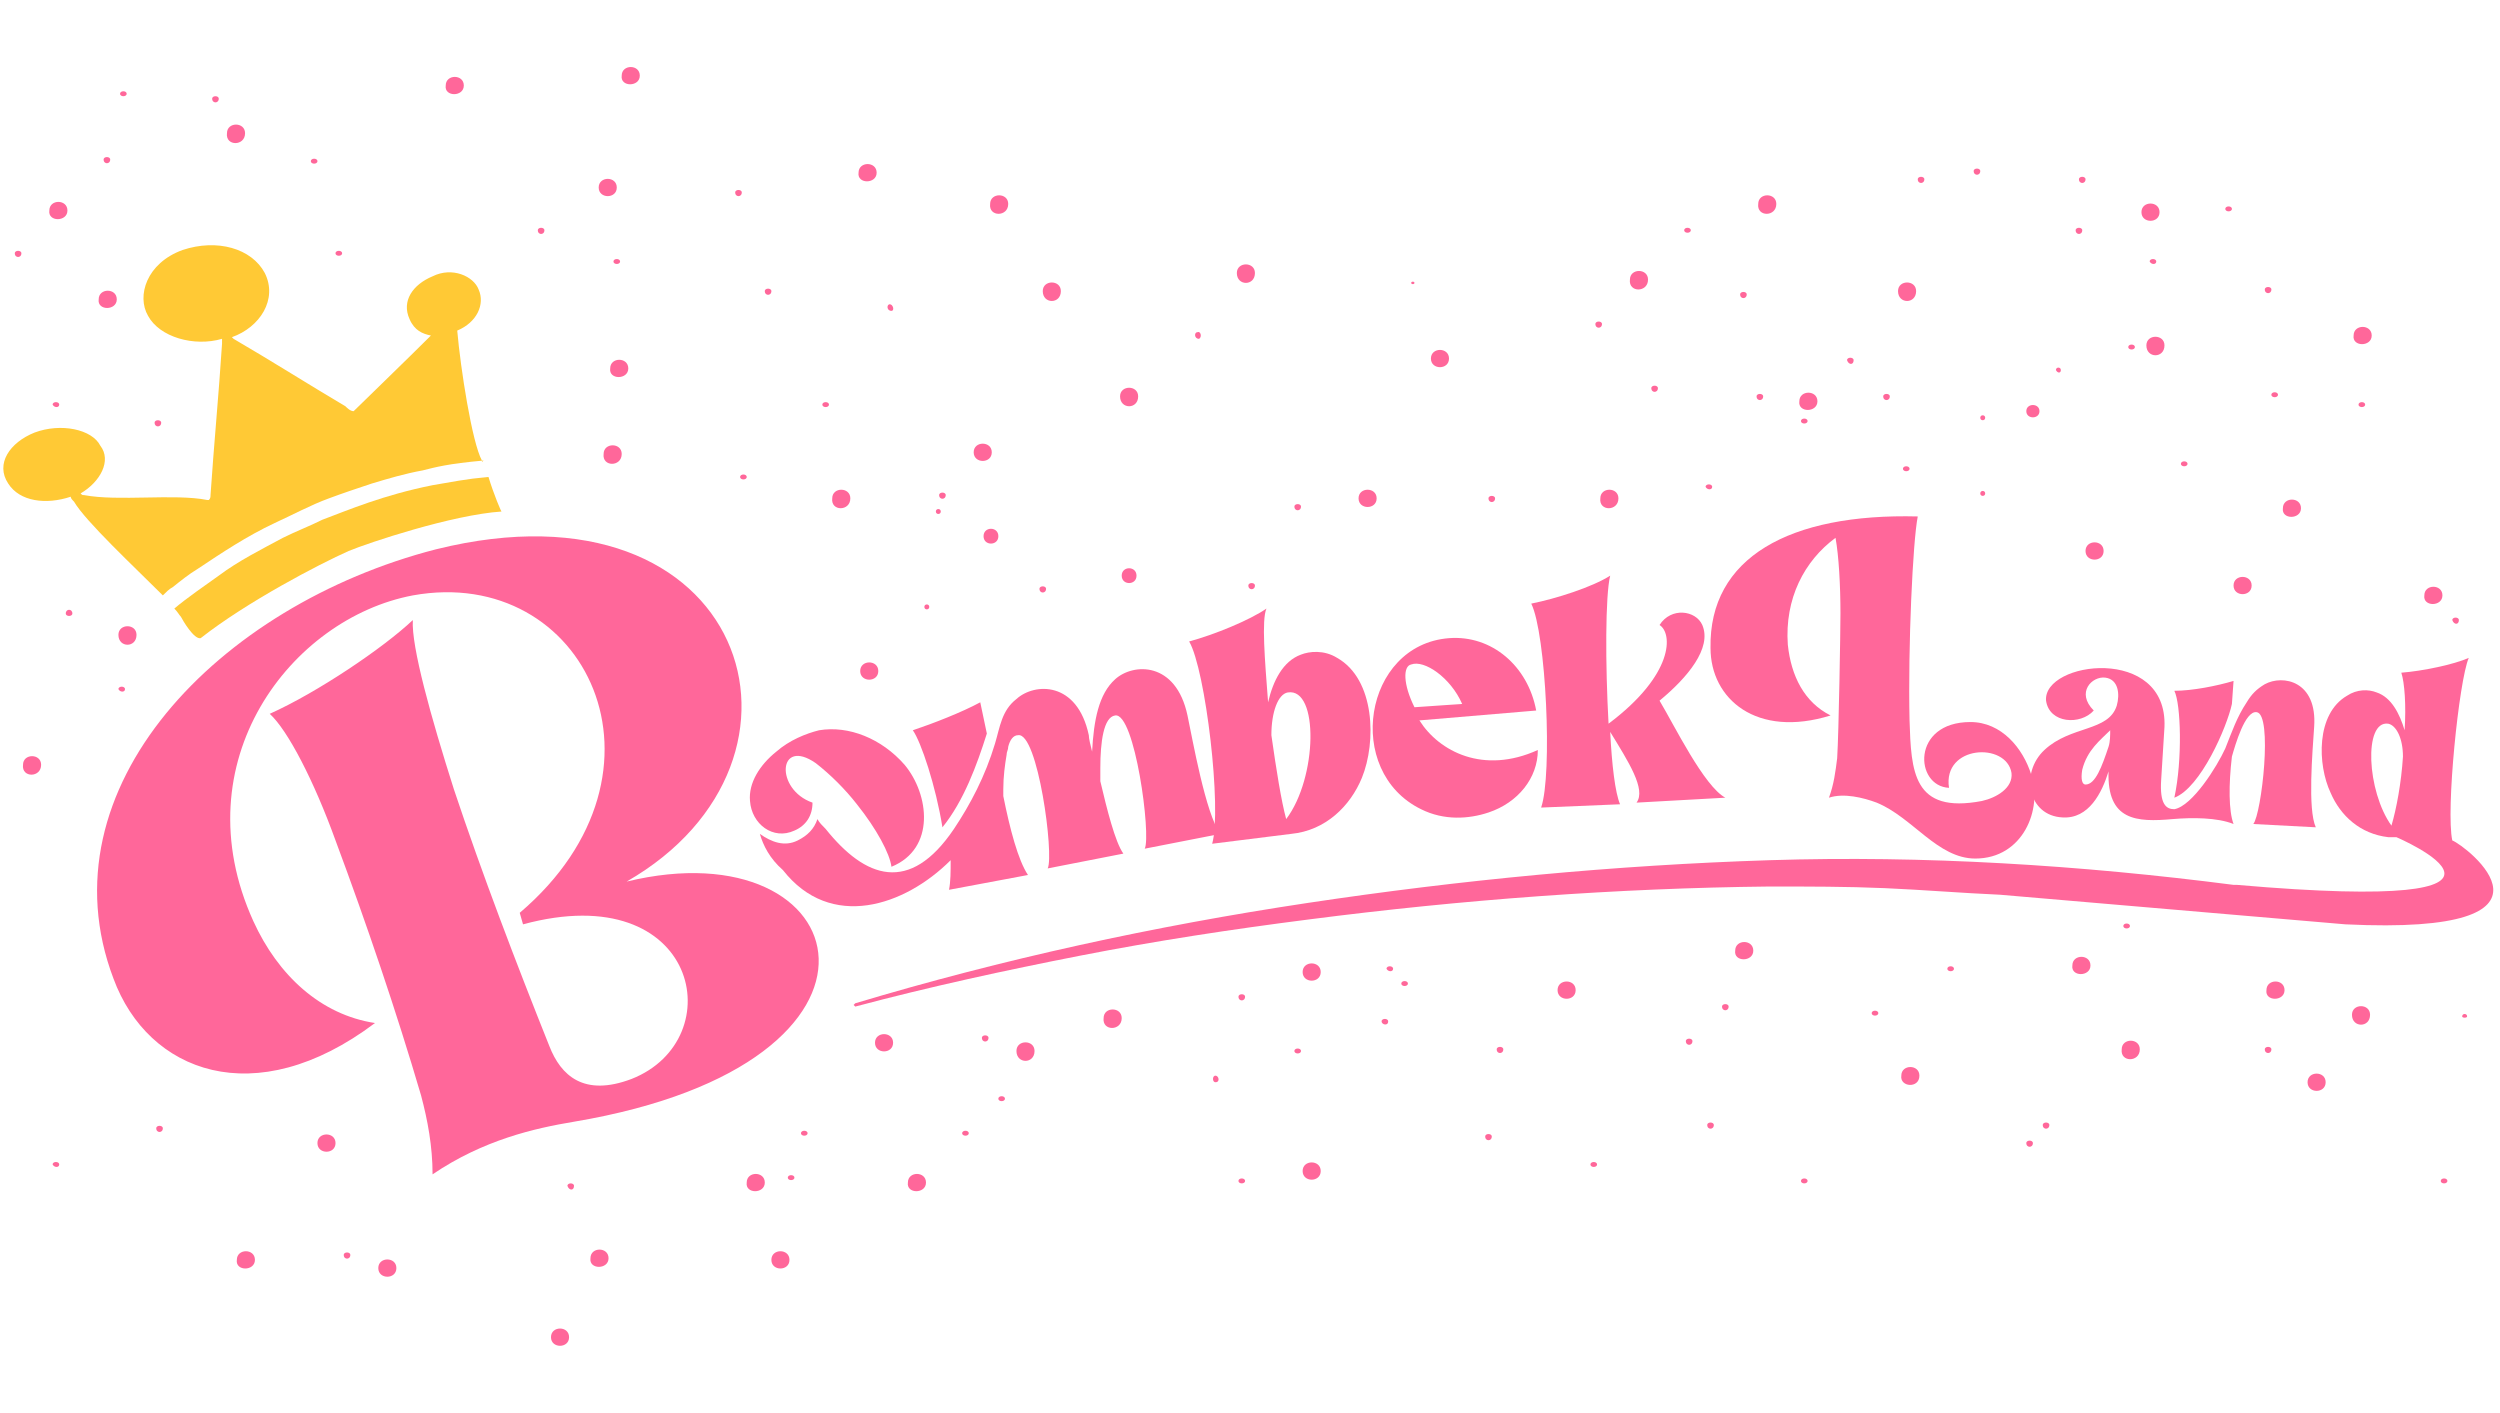 <?xml version="1.0" encoding="utf-8"?>
<!-- Generator: Adobe Illustrator 26.3.1, SVG Export Plug-In . SVG Version: 6.00 Build 0)  -->
<svg version="1.1" xmlns="http://www.w3.org/2000/svg" xmlns:xlink="http://www.w3.org/1999/xlink" x="0px" y="0px"
	 viewBox="0 0 152 85.9" style="enable-background:new 0 0 152 85.9;" xml:space="preserve">
<style type="text/css">
	.st0{display:none;}
	.st1{display:inline;fill:#FFFFFF;}
	.st2{fill:#FF679A;}
	.st3{fill:#FFC935;}
</style>
<g id="Calque_2_00000064326545679769203480000015893165950350472868_" class="st0">
	<path class="st1" d="M26.3,65.5c-1.5-5.4-3.3-11.1-5.2-16.4c-1.3-3.8-2.9-7.1-4-8.1c2.8-1.4,6.8-4.2,8.6-6c-0.1,1.7,1.1,6.3,2.5,11
		c1.7,5.4,3.8,11.3,5.8,16.6c0.7,1.9,2.1,3.3,4.9,2.1c6-2.6,4.1-13-6.6-9.9l-0.2-0.7c10-9.1,4-22.5-6.4-20.4
		c-7.3,1.4-14,10.7-9.7,20.9c1.5,3.5,4.1,6.1,7.4,6.6l0,0C16.3,66.7,9.9,64,7.7,58c-4.4-12.3,6.4-24.1,19.5-27.6
		C46,25.3,51.5,43.9,38.7,51.7c13.9-3.6,18.1,11.6-3.2,15.4c-2.4,0.4-5.5,1.2-8.6,3.4C27,68.8,26.7,67.1,26.3,65.5z"/>
	<path class="st1" d="M52.6,46.7c-0.7-0.9-1.6-1.9-2.5-2.6c-2.3-1.7-2.5,1.7-0.2,2.6c0,0.8-0.4,1.5-1,1.8c-1.3,0.6-2.6-0.4-2.7-1.9
		c-0.1-1.2,0.6-2.3,1.6-3.2c0.8-0.7,1.7-1.2,2.6-1.3c1.8-0.3,3.8,0.5,5.1,2.2c1.5,1.9,1.8,5.4-0.8,6.5
		C54.6,49.9,53.8,48.3,52.6,46.7z M46.7,48.6c0.6,0.6,1.5,0.8,2.3,0.5c0.6-0.3,1-0.8,1.2-1.4c0.1,0.2,0.3,0.4,0.5,0.7
		c2.4,3.2,5,4.2,7.7,0c1-1.6,1.8-3.4,2.4-5.6c0.3-1,0.4-2.1,1.3-2.9c1.1-1.1,3.7-1.2,4.4,2.4c0,0.3,0.1,0.6,0.2,1.1
		c0.1-2,0.4-3.7,1.4-4.7c1.1-1.1,3.7-1.2,4.4,2.4c0.3,1.5,1.1,6.4,2,7.6l-4.6,1c0.4-0.9-0.6-8.8-1.8-8.6c-0.7,0.1-0.9,1.7-0.9,3.4
		c0,0.3,0,0.5,0,0.8c0.4,1.9,0.9,3.9,1.4,4.6l-4.6,1c0.4-0.9-0.6-8.8-1.8-8.6c-0.3,0-0.5,0.3-0.6,0.7c0,0.2-0.1,0.3-0.1,0.5
		c-0.1,0.6-0.2,1.4-0.2,2.2c0,0.1,0,0.3,0,0.4c0.4,2.1,0.9,4.1,1.5,5l-4.8,1c0.1-0.5,0.1-1.1,0.1-1.9c-2.8,3-7.2,4.6-10.1,0.7
		C47.3,50.2,46.9,49.4,46.7,48.6z M56,42c1.2-0.4,3-1.2,4-1.9l0.4,2c-0.6,2-1.4,4.3-2.6,6C57.4,45.5,56.5,42.7,56,42z"/>
	<path class="st1" d="M77.5,40.1c0.3-1.3,0.9-2.7,2-3.1c0.5-0.2,1.4-0.3,2.2,0.2c2.3,1.3,2.4,5.4,1.5,7.7c-0.7,1.8-2.1,3.4-4.2,3.6
		l-5,0.6c0.6-2.2-0.4-11.3-1.4-13c1.5-0.4,3.6-1.4,4.6-2.2C77.1,34.8,77.2,37.4,77.5,40.1z M77.7,42.2c0.3,2.2,0.6,4.2,0.9,5.4
		c1.9-2.6,2-8.5,0.1-8.1C78.1,39.7,77.7,40.8,77.7,42.2z"/>
	<path class="st1" d="M90.8,47.3c-1.2,0.5-2.7,0.5-4-0.2c-4.6-2.5-3.5-10.6,1.7-11.1c2.6-0.2,4.8,1.8,5.2,4.7
		c-2.3,0.2-4.7,0.4-7,0.6c1.2,2.1,3.9,3.5,7.2,1.9C93.7,45,92.5,46.6,90.8,47.3z M86.3,40.5l2.9-0.2c-0.7-1.7-2.3-2.8-3-2.6
		C85.6,37.8,85.6,39,86.3,40.5z"/>
	<path class="st1" d="M98.7,46.7L93.9,47c0.7-2.2,0.3-11.3-0.6-13.1c1.5-0.3,3.7-1.1,4.7-1.8c-0.3,1.3-0.3,5.8-0.1,9.5
		c4-3.2,3.9-5.8,3.1-6.3c0.7-1.1,2.2-1,2.6,0c0.6,1.5-0.9,3.4-2.6,4.9c0.9,1.6,2.6,5.5,3.9,6.3l-5.4,0.3c0.6-0.8-0.5-2.7-1.6-4.6
		l0,0C98.2,44.2,98.4,46,98.7,46.7z"/>
	<path class="st1" d="M116.2,41.3c0.1,3.3,0.2,6,4.4,5.1c0.9-0.2,1.9-0.8,1.8-1.8c-0.3-2-4.1-1.8-3.8,1c-2-0.1-2.3-4.2,1.3-4.3
		c1.9,0,3.2,1.7,3.7,3.4c0.7,2.2-0.5,5.4-3.4,5.4c-2.3,0-3.7-2.7-6-3.7c-0.8-0.4-2-0.7-2.9-0.3c0.3-0.8,0.4-1.7,0.5-2.6
		c0.1-1.7,0.2-8.3,0.2-9.4c0-1.8-0.1-3.7-0.3-4.9c-1.8,1.5-3.1,3.9-2.9,6.9c0.2,2,1,3.7,2.6,4.6c-4.5,1.5-7.2-1-7.3-4.4
		c-0.1-5.8,4.7-8.7,12.5-8.5C116.4,29.8,116.1,36.5,116.2,41.3z"/>
	<path class="st1" d="M135.7,48c-1-0.5-2.4-0.4-3.7-0.3c-2.2,0.2-4,0.1-3.9-3.1c-0.4,1.4-1.1,3.1-2.8,3c-2.1-0.1-2.5-2.9-1.1-4.3
		c1.6-1.6,3.9-1.1,4.4-2.8c0.2-0.7,0.1-1.7-0.7-1.8s-1.8,0.9-0.7,2.1c-0.8,0.9-2.6,0.8-2.9-0.7c-0.2-2.6,7.4-3.6,7.1,1.7l-0.2,3.4
		c-0.1,1.6,0.3,1.9,0.8,1.9c1.1-0.2,2.6-2.8,3.1-4c0.4-1,0.7-2.1,1.3-3c0.3-0.5,0.6-0.9,1.1-1.1c1.1-0.6,3.1-0.2,3,2.8
		c-0.1,1.6-0.3,5.3,0.1,6.4l-3.8-0.2c0.5-0.6,1.2-7.1,0.2-7.2c-0.7-0.1-1.3,2.1-1.5,2.8C135.4,45.4,135.4,47.1,135.7,48z M128.3,42
		c-0.6,0.6-1.4,1.3-1.7,2.6c-0.1,0.6,0,1,0.2,1c0.6,0,1-1.2,1.4-2.5C128.3,42.7,128.3,42.3,128.3,42z M132.2,46.3
		c0.5-2.4,0.4-6,0-6.9c1.1,0,2.6-0.3,3.5-0.6l-0.1,1.5C135.3,41.7,133.7,45.7,132.2,46.3z"/>
	<path class="st1" d="M148.9,49c-0.4-1.9,0.4-10.2,1-11.8c-0.9,0.5-2.8,0.9-4,0.9c0.2,0.6,0.3,2.1,0.2,3.7c-0.3-1.1-0.8-2.1-1.7-2.4
		c-0.4-0.2-1.2-0.2-1.8,0.2c-1.8,1.1-1.8,4.5-1,6.3c0.6,1.4,1.8,2.7,3.4,2.8h0.5l0,0c0,0,10.9,5-9.6,3.1c-0.1,0-0.2,0-0.2,0
		c-9.3-1.2-18.6-1.9-28-1.6c-9.4,0.4-18.7,1.3-28,2.8c-9.2,1.5-18.4,3.7-27.3,6.5l-0.1,0.1c0,0.1,0.1,0.1,0.1,0.1
		c4.5-1.2,9.1-2.3,13.6-3.3c4.6-0.9,9.2-1.7,13.8-2.4c9.2-1.3,18.5-2,27.8-2.1c2.3,0,4.6,0,7,0.1c2.3,0.1,4.6,0.3,6.9,0.4
		c4.6,0.4,9.3,0.8,13.9,1.3c2.3,0.2,4.6,0.5,7,0.7C156.9,55.3,149.7,49.3,148.9,49z M145,41.5c0.5,0.1,0.9,0.9,0.9,2.1
		c-0.1,1.7-0.4,3.4-0.7,4.4C143.7,45.9,143.5,41.3,145,41.5z"/>
	<path class="st1" d="M21.4,29.6c0.1,0.3-0.1,0.7-0.5,0.9c-0.3,0.2-0.8,0-1-0.2c-0.2-0.3,0.1-0.8,0.5-0.9
		C20.9,29.2,21.2,29.3,21.4,29.6z"/>
	<path class="st1" d="M26.1,27.3c0.4-0.2,0.8-0.1,0.9,0.2c0.1,0.3-0.1,0.7-0.4,0.9c-0.4,0.2-0.8,0.1-0.9-0.2
		C25.5,27.8,25.7,27.5,26.1,27.3z"/>
	<path class="st1" d="M14.3,33.9c0.1,0.3-0.1,0.7-0.5,0.9c-0.3,0.1-0.9,0.1-1-0.2s0-0.7,0.4-0.9C13.6,33.5,14.2,33.6,14.3,33.9z"/>
	<path class="st1" d="M29.7,26.9c0.1,0.3,0,0.6-0.4,0.8c-0.4,0.2-0.7,0.1-0.9-0.2c-0.1-0.3,0-0.7,0.4-0.9
		C29.2,26.5,29.5,26.6,29.7,26.9z"/>
	<path class="st1" d="M16.2,33.3c-0.4,0.2-0.9,0.2-1-0.1c-0.2-0.3,0.1-0.7,0.4-0.9c0.4-0.2,0.9-0.1,1.1,0.1
		C16.8,32.6,16.5,33.1,16.2,33.3z"/>
	<path class="st1" d="M24.2,28.4c0.2,0.3,0,0.6-0.4,0.9c-0.4,0.2-0.8,0.1-0.9-0.2c-0.1-0.3,0.1-0.7,0.5-0.9
		C23.7,28,24.1,28.1,24.2,28.4z"/>
	<path class="st1" d="M18.5,31.8c-0.4,0.2-0.8,0.1-1-0.2c-0.2-0.3,0-0.6,0.4-0.8c0.4-0.2,0.9-0.2,1,0.1
		C19.1,31.2,18.9,31.6,18.5,31.8z"/>
	<path class="st1" d="M29.6,15.2c-0.3-0.5-0.4-1.1-0.8-1.5s-0.9-0.7-1.5-1.1c0.7-0.4,1.6-0.2,2.2,0.3C30.1,13.6,30.1,14.5,29.6,15.2
		z"/>
	<path class="st1" d="M14.3,10.7c2.4,0.2,3.4,2.6,2.5,4.2c-0.2-0.5-0.1-1.1-0.4-1.5c-0.3-0.5-0.6-0.9-0.9-1.4
		C15.2,11.5,14.7,11.2,14.3,10.7z"/>
	<path class="st1" d="M30,24.6c-0.6-1.1-1.3-6-1.5-8.4c1.2-0.5,1.7-1.7,1.3-2.7c-0.3-0.9-1.5-1.4-2.8-0.9c-1.2,0.5-1.9,1.6-1.3,2.7
		c0.3,0.7,0.8,1,1.3,1c-1.3,1.4-4.5,4.7-4.7,4.8c-0.2-0.1-0.3-0.2-0.5-0.3c-2.2-1.4-4.4-2.9-6.7-4.4L15,16.3c1.7-0.7,2.8-2.5,2-4.2
		c-0.9-1.3-3-1.9-5-1.1c-2.2,0.9-2.8,3-2.1,4.3c0.7,1.4,2.8,2.1,4.5,1.5c0,0.1,0,0.1,0,0.2v0.1c-0.2,3.3-0.5,6.6-0.7,9.8
		c0,0.1,0,0.2-0.1,0.3h-0.1c-2-0.4-5.4,0.1-7.5-0.3c-0.1,0-0.1,0-0.2-0.1C7,26.1,7.7,24.7,7,23.7c-0.4-1.1-2.4-1.5-3.9-0.8
		S0.7,25,1.5,26.2c0.7,1.1,2.3,1.4,3.7,0.9c0,0.1,0.1,0.2,0.2,0.3c0.7,1.2,3.7,4.2,5.3,6.1c0.2-0.2,0.4-0.4,0.6-0.5
		c0.5-0.4,1-0.8,1.5-1.2c1.5-1.1,3-2.1,4.7-3c1.1-0.6,2.2-1.1,3.3-1.6c0.8-0.4,1.7-0.7,2.5-1c1-0.3,2-0.6,3-0.8
		c0.8-0.2,1.5-0.4,3.7-0.6C30,24.7,30,24.6,30,24.6z"/>
	<path class="st1" d="M30.4,25.7c-0.8,0.1-0.6,0-3.4,0.5c-3,0.6-5.1,1.6-6.6,2.2c-0.8,0.4-1.6,0.8-2.4,1.2c-1.3,0.7-2.6,1.5-3.9,2.4
		c-0.7,0.5-2,1.5-2.7,2.2c0.2,0.2,0.3,0.4,0.4,0.6c0.1,0.2,0.8,1.5,1.2,1.4c2.8-2.3,7.1-4.8,8.9-5.6c1.2-0.5,6.3-2.3,9.2-2.6
		C31.2,28,30.7,26.7,30.4,25.7z"/>
</g>
<g id="Calque_3">
	<g>
		<path class="st2" d="M25.6,66.6c-1.5-5.1-3.3-10.4-5.2-15.5c-1.3-3.6-2.9-6.7-4-7.7c2.9-1.3,6.9-4,8.7-5.7
			c-0.1,1.6,1.1,5.9,2.5,10.3c1.7,5.1,3.8,10.6,5.8,15.6c0.7,1.8,2.1,3.1,5,2c6.1-2.4,4.1-12.3-6.6-9.4l-0.2-0.7
			c10.1-8.6,4-21.2-6.5-19.3c-7.4,1.4-14.1,10.1-9.7,19.8c1.5,3.3,4.1,5.7,7.4,6.2l0,0C15.5,67.7,9,65.2,6.9,59.5
			c-4.4-11.6,6.4-22.7,19.6-26.1C45.4,28.7,51,46.2,38.1,53.6c14-3.4,18.2,11-3.2,14.6c-2.4,0.4-5.5,1.1-8.6,3.2
			C26.3,69.7,26,68.1,25.6,66.6z"/>
		<path class="st2" d="M52.1,48.9c-0.7-0.9-1.6-1.8-2.5-2.5c-2.3-1.6-2.5,1.6-0.2,2.4c0,0.8-0.4,1.4-1.1,1.7
			c-1.3,0.6-2.6-0.4-2.7-1.8c-0.1-1.1,0.6-2.2,1.6-3c0.8-0.7,1.8-1.1,2.6-1.3c1.8-0.3,3.8,0.5,5.2,2.1c1.5,1.8,1.9,5.1-0.8,6.2
			C54.1,51.9,53.3,50.4,52.1,48.9z M46.2,50.7c0.7,0.5,1.5,0.8,2.3,0.4c0.6-0.3,1-0.7,1.2-1.3c0.1,0.2,0.3,0.4,0.5,0.6
			c2.4,3,5.1,4,7.8,0c1-1.5,1.9-3.2,2.5-5.2c0.3-1,0.4-2,1.3-2.7c1.1-1,3.7-1.1,4.4,2.2c0,0.2,0.1,0.6,0.2,1
			c0.1-1.9,0.4-3.5,1.4-4.4c1.1-1,3.7-1.1,4.4,2.2c0.3,1.4,1.1,6,2,7.2l-4.6,0.9c0.4-0.8-0.6-8.3-1.8-8.1c-0.7,0.1-0.9,1.6-0.9,3.2
			c0,0.2,0,0.5,0,0.8c0.4,1.7,0.9,3.7,1.4,4.4l-4.6,0.9c0.4-0.8-0.6-8.3-1.8-8.1c-0.3,0-0.5,0.3-0.6,0.7c0,0.2-0.1,0.3-0.1,0.5
			c-0.1,0.6-0.2,1.3-0.2,2.1c0,0.1,0,0.2,0,0.4c0.4,2,0.9,3.9,1.5,4.8l-4.8,0.9c0.1-0.5,0.1-1.1,0.1-1.8c-2.8,2.8-7.3,4.3-10.2,0.6
			C46.8,52.2,46.4,51.4,46.2,50.7z M55.5,44.4c1.2-0.4,3-1.1,4.1-1.7l0.4,1.9c-0.6,1.9-1.4,4.1-2.7,5.7C56.9,47.8,56,45.1,55.5,44.4
			z"/>
		<path class="st2" d="M77.1,42.7c0.3-1.3,0.9-2.5,2-2.9c0.5-0.2,1.4-0.3,2.2,0.2c2.3,1.3,2.4,5.1,1.5,7.3c-0.7,1.7-2.2,3.2-4.3,3.4
			l-4.8,0.6c0.6-2.1-0.4-10.6-1.4-12.3c1.5-0.4,3.7-1.3,4.7-2C76.7,37.7,76.9,40.1,77.1,42.7z M77.3,44.7c0.3,2.1,0.6,4,0.9,5.1
			c1.9-2.5,2-8,0.1-7.7C77.7,42.2,77.3,43.3,77.3,44.7z"/>
		<path class="st2" d="M90.5,49.4c-1.2,0.4-2.7,0.5-4.1-0.2c-4.7-2.3-3.5-10,1.7-10.4c2.6-0.2,4.8,1.7,5.3,4.4
			c-2.4,0.2-4.7,0.4-7.1,0.6c1.2,1.9,3.9,3.3,7.2,1.8C93.5,47.3,92.3,48.8,90.5,49.4z M86,43l2.9-0.2c-0.7-1.6-2.3-2.7-3.1-2.4
			C85.3,40.5,85.3,41.6,86,43z"/>
		<path class="st2" d="M98.5,48.9l-4.8,0.2c0.7-2,0.3-10.6-0.6-12.4c1.5-0.3,3.7-1,4.8-1.7c-0.3,1.2-0.3,5.4-0.1,9
			c4-3,3.9-5.5,3.1-6c0.7-1.1,2.2-0.9,2.6,0c0.6,1.4-0.9,3.2-2.6,4.6c0.9,1.5,2.7,5.2,4,5.9l-5.4,0.3c0.6-0.8-0.5-2.5-1.6-4.3l0,0
			C98,46.5,98.2,48.2,98.5,48.9z"/>
		<path class="st2" d="M116.1,43.8c0.1,3.1,0.2,5.7,4.4,4.9c0.9-0.2,1.9-0.8,1.8-1.7c-0.3-1.9-4.2-1.7-3.8,0.9c-2.1-0.1-2.3-4,1.3-4
			c1.9,0,3.2,1.6,3.7,3.2c0.7,2.1-0.5,5.1-3.4,5.1c-2.3,0-3.8-2.5-6-3.4c-0.8-0.3-2-0.6-2.9-0.3c0.3-0.8,0.4-1.6,0.5-2.4
			c0.1-1.6,0.2-7.8,0.2-8.8c0-1.7-0.1-3.5-0.3-4.6c-1.9,1.4-3.1,3.7-2.9,6.5c0.2,1.9,1,3.5,2.6,4.3c-4.5,1.4-7.3-1-7.3-4.1
			c-0.1-5.5,4.8-8.2,12.6-8C116.3,32.9,116,39.3,116.1,43.8z"/>
		<path class="st2" d="M135.8,50.1c-1-0.4-2.5-0.4-3.7-0.3c-2.2,0.2-4,0.1-3.9-2.9c-0.4,1.3-1.2,2.9-2.8,2.8
			c-2.1-0.1-2.6-2.7-1.1-4.1c1.6-1.5,3.9-1.1,4.4-2.7c0.2-0.7,0.1-1.6-0.7-1.7c-0.8-0.1-1.8,0.9-0.7,2c-0.8,0.9-2.7,0.8-2.9-0.6
			c-0.2-2.4,7.4-3.4,7.2,1.6l-0.2,3.2c-0.1,1.5,0.3,1.8,0.8,1.8c1.1-0.2,2.6-2.6,3.1-3.7c0.4-1,0.7-1.9,1.3-2.8
			c0.3-0.5,0.6-0.8,1.1-1.1c1.1-0.6,3.2-0.2,3,2.6c-0.1,1.5-0.4,5,0.1,6.1l-3.8-0.2c0.5-0.6,1.2-6.7,0.2-6.8c-0.7-0.1-1.3,2-1.5,2.7
			C135.5,47.7,135.5,49.3,135.8,50.1z M128.3,44.4c-0.6,0.6-1.4,1.2-1.7,2.4c-0.1,0.6,0,0.9,0.2,0.9c0.6,0,1-1.1,1.4-2.3
			C128.3,45.1,128.3,44.7,128.3,44.4z M132.2,48.5c0.5-2.3,0.4-5.7,0-6.5c1.1,0,2.6-0.3,3.6-0.6l-0.1,1.4
			C135.4,44.2,133.8,47.9,132.2,48.5z"/>
		<path class="st2" d="M149.1,51.1c-0.4-1.8,0.4-9.7,1-11.1c-0.9,0.4-2.8,0.8-4.1,0.9c0.2,0.6,0.3,2,0.2,3.5c-0.3-1-0.8-2-1.7-2.3
			c-0.5-0.2-1.2-0.2-1.8,0.2c-1.9,1.1-1.8,4.2-1,5.9c0.6,1.4,1.8,2.5,3.5,2.7l0.5,0l0,0c0,0,11,4.7-9.7,2.9c-0.1,0-0.2,0-0.2,0
			c-9.3-1.2-18.8-1.8-28.2-1.5c-9.4,0.3-18.8,1.2-28.1,2.6c-9.3,1.4-18.5,3.4-27.5,6.1c0,0-0.1,0.1-0.1,0.1c0,0,0.1,0.1,0.1,0.1
			c4.5-1.2,9.1-2.2,13.7-3.1c4.6-0.9,9.2-1.6,13.9-2.2c9.3-1.2,18.7-1.9,28-2c2.3,0,4.7,0,7,0.1c2.3,0.1,4.7,0.3,7,0.4
			c4.7,0.4,9.3,0.8,14,1.2c2.3,0.2,4.7,0.4,7,0.6C157.1,56.9,149.9,51.4,149.1,51.1z M145.2,44c0.5,0.1,0.9,0.9,0.9,2
			c-0.1,1.6-0.4,3.2-0.7,4.2C143.9,48.1,143.7,43.8,145.2,44z"/>
	</g>
	<g>
		<g>
			<g>
				<g>
					<path class="st2" d="M127.9,33.5c0-0.7-1.1-0.7-1.1,0C126.8,34.2,127.9,34.2,127.9,33.5z"/>
					<path class="st2" d="M116.7,65.4c0-0.7-1.1-0.7-1.1,0C115.5,66.1,116.7,66.2,116.7,65.4z"/>
					<path class="st2" d="M69.1,35c0-0.6-0.9-0.6-0.9,0C68.2,35.6,69.1,35.6,69.1,35z"/>
					<path class="st2" d="M130.1,63.8c0-0.7-1.1-0.7-1.1,0C128.9,64.6,130.1,64.6,130.1,63.8z"/>
					<path class="st2" d="M138.9,60.2c0-0.7-1.1-0.7-1.1,0C137.7,60.9,138.9,60.9,138.9,60.2z"/>
					<g>
						<path class="st2" d="M90.9,30.3c0-0.2-0.4-0.2-0.4,0C90.5,30.6,90.9,30.6,90.9,30.3z"/>
						<path class="st2" d="M149.5,37.7c0-0.2-0.4-0.2-0.4,0C149.2,38,149.5,38,149.5,37.7z"/>
						<path class="st2" d="M138.1,63.8c0-0.2-0.4-0.2-0.4,0C137.7,64.1,138.1,64.1,138.1,63.8z"/>
						<path class="st2" d="M90.7,69.1c0-0.2-0.4-0.2-0.4,0C90.3,69.4,90.7,69.4,90.7,69.1z"/>
						<path class="st2" d="M124.6,68.4c0-0.2-0.4-0.2-0.4,0C124.2,68.7,124.6,68.7,124.6,68.4z"/>
						<path class="st2" d="M148.8,71.8c0-0.2-0.4-0.2-0.4,0C148.4,72,148.8,72,148.8,71.8z"/>
					</g>
				</g>
				<g>
					<path class="st2" d="M127.1,58.7c0-0.7-1.1-0.7-1.1,0C125.9,59.4,127.1,59.4,127.1,58.7z"/>
					<path class="st2" d="M60.7,32.6c0-0.6-0.9-0.6-0.9,0C59.8,33.2,60.7,33.2,60.7,32.6z"/>
					<path class="st2" d="M80.3,71.2c0-0.7-1.1-0.7-1.1,0C79.2,71.9,80.3,71.9,80.3,71.2z"/>
					<path class="st2" d="M95.8,60.2c0-0.7-1.1-0.7-1.1,0C94.7,60.9,95.8,60.9,95.8,60.2z"/>
					<path class="st2" d="M136.9,35.6c0-0.7-1.1-0.7-1.1,0C135.8,36.3,136.9,36.3,136.9,35.6z"/>
					<path class="st2" d="M48,76.6c0-0.7-1.1-0.7-1.1,0C46.9,77.3,48,77.3,48,76.6z"/>
					<path class="st2" d="M106.6,57.8c0-0.7-1.1-0.7-1.1,0C105.4,58.5,106.6,58.5,106.6,57.8z"/>
					<path class="st2" d="M100.2,17c0-0.7-1.1-0.7-1.1,0C99,17.8,100.2,17.8,100.2,17z"/>
					<g>
						<path class="st2" d="M112.7,21.9c0-0.2-0.4-0.2-0.4,0C112.4,22.2,112.7,22.2,112.7,21.9z"/>
						<path class="st2" d="M129.5,56.3c0-0.2-0.4-0.2-0.4,0C129.1,56.5,129.5,56.5,129.5,56.3z"/>
						<path class="st2" d="M114.2,61.6c0-0.2-0.4-0.2-0.4,0C113.8,61.8,114.2,61.8,114.2,61.6z"/>
						<path class="st2" d="M104.1,29.6c0-0.2-0.4-0.2-0.4,0C103.8,29.8,104.1,29.8,104.1,29.6z"/>
						<path class="st2" d="M57.2,31.1c0-0.2-0.3-0.2-0.3,0C56.9,31.3,57.2,31.3,57.2,31.1z"/>
						<path class="st2" d="M102.8,14c0-0.2-0.4-0.2-0.4,0C102.4,14.2,102.8,14.2,102.8,14z"/>
						<path class="st2" d="M97.4,19.7c0-0.2-0.4-0.2-0.4,0C97,20,97.4,20,97.4,19.7z"/>
						<path class="st2" d="M46.9,17.7c0-0.2-0.4-0.2-0.4,0C46.5,18,46.9,18,46.9,17.7z"/>
						<path class="st2" d="M91.4,63.8c0-0.2-0.4-0.2-0.4,0C91,64.1,91.4,64.1,91.4,63.8z"/>
						<path class="st2" d="M109.9,71.8c0-0.2-0.4-0.2-0.4,0C109.5,72,109.9,72,109.9,71.8z"/>
						<path class="st2" d="M104.2,68.4c0-0.2-0.4-0.2-0.4,0C103.8,68.7,104.2,68.7,104.2,68.4z"/>
						<path class="st2" d="M97.1,70.8c0-0.2-0.4-0.2-0.4,0C96.7,71,97.1,71,97.1,70.8z"/>
						<path class="st2" d="M75.7,71.8c0-0.2-0.4-0.2-0.4,0C75.3,72,75.7,72,75.7,71.8z"/>
						<path class="st2" d="M118.8,58.9c0-0.2-0.4-0.2-0.4,0C118.4,59.1,118.8,59.1,118.8,58.9z"/>
					</g>
				</g>
				<g>
					<path class="st2" d="M80.3,59.1c0-0.7-1.1-0.7-1.1,0C79.2,59.8,80.3,59.8,80.3,59.1z"/>
					<path class="st2" d="M68.2,61.9c0-0.7-1.1-0.7-1.1,0C67,62.7,68.2,62.7,68.2,61.9z"/>
					<path class="st2" d="M62.9,63.9c0-0.7-1.1-0.7-1.1,0C61.8,64.7,62.9,64.7,62.9,63.9z"/>
					<path class="st2" d="M54.3,63.4c0-0.7-1.1-0.7-1.1,0C53.2,64.1,54.3,64.1,54.3,63.4z"/>
					<path class="st2" d="M34.6,81.3c0-0.7-1.1-0.7-1.1,0C33.5,82,34.6,82,34.6,81.3z"/>
					<path class="st2" d="M53.4,40.8c0-0.7-1.1-0.7-1.1,0C52.3,41.5,53.4,41.5,53.4,40.8z"/>
					<g>
						<path class="st2" d="M84.7,58.9c0-0.2-0.4-0.2-0.4,0C84.4,59.1,84.7,59.1,84.7,58.9z"/>
						<path class="st2" d="M63.6,35.8c0-0.2-0.4-0.2-0.4,0C63.2,36.1,63.6,36.1,63.6,35.8z"/>
						<path class="st2" d="M76.3,35.6c0-0.2-0.4-0.2-0.4,0C75.9,35.9,76.3,35.9,76.3,35.6z"/>
						<path class="st2" d="M84.4,62.1c0-0.2-0.4-0.2-0.4,0C84,62.3,84.4,62.4,84.4,62.1z"/>
						<path class="st2" d="M75.7,60.6c0-0.2-0.4-0.2-0.4,0C75.3,60.9,75.7,60.9,75.7,60.6z"/>
						<path class="st2" d="M73.9,65.4c-0.2,0-0.2,0.4,0,0.4C74.2,65.8,74.1,65.4,73.9,65.4z"/>
						<path class="st2" d="M56.5,36.9c0-0.2-0.3-0.2-0.3,0C56.2,37.1,56.5,37.1,56.5,36.9z"/>
						<path class="st2" d="M60.1,63.1c0-0.2-0.4-0.2-0.4,0C59.7,63.4,60.1,63.4,60.1,63.1z"/>
						<path class="st2" d="M61.1,66.8c0-0.2-0.4-0.2-0.4,0C60.7,67,61.1,67,61.1,66.8z"/>
						<path class="st2" d="M79.1,63.9c0-0.2-0.4-0.2-0.4,0C78.7,64.1,79.1,64.1,79.1,63.9z"/>
						<path class="st2" d="M85.6,59.8c0-0.2-0.4-0.2-0.4,0C85.2,60,85.6,60,85.6,59.8z"/>
					</g>
				</g>
				<g>
					<path class="st2" d="M20.4,69.5c0-0.7-1.1-0.7-1.1,0C19.3,70.2,20.4,70.2,20.4,69.5z"/>
					<path class="st2" d="M144.1,61.7c0-0.7-1.1-0.7-1.1,0C143,62.5,144.1,62.5,144.1,61.7z"/>
					<path class="st2" d="M37,76.5c0-0.7-1.1-0.7-1.1,0C35.8,77.2,37,77.2,37,76.5z"/>
					<path class="st2" d="M24.1,77.1c0-0.7-1.1-0.7-1.1,0C23,77.8,24.1,77.8,24.1,77.1z"/>
					<path class="st2" d="M38.2,22.4c0-0.7-1.1-0.7-1.1,0C37,23.1,38.2,23.1,38.2,22.4z"/>
					<path class="st2" d="M141.4,65.8c0-0.7-1.1-0.7-1.1,0C140.3,66.5,141.4,66.5,141.4,65.8z"/>
					<path class="st2" d="M15.5,76.6c0-0.7-1.1-0.7-1.1,0C14.3,77.3,15.5,77.3,15.5,76.6z"/>
					<path class="st2" d="M8.3,38.6c0-0.7-1.1-0.7-1.1,0C7.2,39.4,8.3,39.4,8.3,38.6z"/>
					<g>
						<path class="st2" d="M150,61.8c0-0.2-0.3-0.2-0.3,0C149.7,61.9,150,61.9,150,61.8z"/>
						<path class="st2" d="M123.6,69.5c0-0.2-0.4-0.2-0.4,0C123.2,69.8,123.6,69.8,123.6,69.5z"/>
						<path class="st2" d="M10.4,44c0-0.2-0.4-0.2-0.4,0C10,44.2,10.4,44.2,10.4,44z"/>
						<path class="st2" d="M13,36.2c0-0.2-0.4-0.2-0.4,0C12.6,36.4,13,36.4,13,36.2z"/>
						<path class="st2" d="M7.6,41.9c0-0.2-0.4-0.2-0.4,0C7.3,42.1,7.6,42.1,7.6,41.9z"/>
						<path class="st2" d="M21.3,76.3c0-0.2-0.4-0.2-0.4,0C20.9,76.6,21.3,76.6,21.3,76.3z"/>
						<path class="st2" d="M3.6,70.8c0-0.2-0.4-0.2-0.4,0C3.3,71,3.6,71,3.6,70.8z"/>
						<path class="st2" d="M34.9,72.1c0-0.2-0.4-0.2-0.4,0C34.6,72.4,34.9,72.4,34.9,72.1z"/>
					</g>
				</g>
				<g>
					<path class="st2" d="M131.3,12.9c0-0.7-1.1-0.7-1.1,0C130.2,13.6,131.3,13.6,131.3,12.9z"/>
					<path class="st2" d="M148.5,36.2c0-0.7-1.1-0.7-1.1,0C147.3,36.9,148.5,36.9,148.5,36.2z"/>
					<path class="st2" d="M144.2,20.4c0-0.7-1.1-0.7-1.1,0C143,21.1,144.2,21.1,144.2,20.4z"/>
					<path class="st2" d="M139.9,30.9c0-0.7-1.1-0.7-1.1,0C138.7,31.6,139.9,31.6,139.9,30.9z"/>
					<path class="st2" d="M2.5,46.5c0-0.7-1.1-0.7-1.1,0C1.3,47.3,2.5,47.3,2.5,46.5z"/>
					<path class="st2" d="M56.3,71.9c0-0.7-1.1-0.7-1.1,0C55.1,72.6,56.3,72.6,56.3,71.9z"/>
					<g>
						<path class="st2" d="M135.7,12.7c0-0.2-0.4-0.2-0.4,0C135.3,12.9,135.7,12.9,135.7,12.7z"/>
						<path class="st2" d="M9.9,68.6c0-0.2-0.4-0.2-0.4,0C9.5,68.9,9.9,68.9,9.9,68.6z"/>
						<path class="st2" d="M4.4,37.3C4.4,37,4,37,4,37.3C4,37.5,4.4,37.5,4.4,37.3z"/>
						<path class="st2" d="M129.8,21.1c0-0.2-0.4-0.2-0.4,0C129.4,21.3,129.8,21.3,129.8,21.1z"/>
						<path class="st2" d="M126.8,10.9c0-0.2-0.4-0.2-0.4,0C126.4,11.2,126.8,11.2,126.8,10.9z"/>
						<path class="st2" d="M58.9,68.9c0-0.2-0.4-0.2-0.4,0C58.5,69.1,58.9,69.1,58.9,68.9z"/>
						<path class="st2" d="M105.1,61.2c0-0.2-0.4-0.2-0.4,0C104.7,61.5,105.1,61.5,105.1,61.2z"/>
						<path class="st2" d="M102.9,63.3c0-0.2-0.4-0.2-0.4,0C102.5,63.6,102.9,63.6,102.9,63.3z"/>
						<path class="st2" d="M120.4,10.4c0-0.2-0.4-0.2-0.4,0C120,10.7,120.4,10.7,120.4,10.4z"/>
						<path class="st2" d="M138.1,17.6c0-0.2-0.4-0.2-0.4,0C137.7,17.9,138.1,17.9,138.1,17.6z"/>
						<path class="st2" d="M138.5,24c0-0.2-0.4-0.2-0.4,0C138.1,24.2,138.5,24.2,138.5,24z"/>
						<path class="st2" d="M143.8,24.6c0-0.2-0.4-0.2-0.4,0C143.4,24.8,143.8,24.8,143.8,24.6z"/>
						<path class="st2" d="M133,28.2c0-0.2-0.4-0.2-0.4,0C132.6,28.4,133,28.4,133,28.2z"/>
					</g>
				</g>
				<g>
					<path class="st2" d="M116.5,17.7c0-0.7-1.1-0.7-1.1,0C115.4,18.5,116.5,18.5,116.5,17.7z"/>
					<path class="st2" d="M110.5,24.4c0-0.7-1.1-0.7-1.1,0C109.3,25.1,110.5,25.1,110.5,24.4z"/>
					<path class="st2" d="M124,25c0-0.5-0.8-0.5-0.8,0C123.2,25.5,124,25.5,124,25z"/>
					<path class="st2" d="M131.6,21c0-0.7-1.1-0.7-1.1,0C130.5,21.8,131.6,21.8,131.6,21z"/>
					<path class="st2" d="M108,12.4c0-0.7-1.1-0.7-1.1,0C106.8,13.2,108,13.2,108,12.4z"/>
					<path class="st2" d="M98.4,30.3c0-0.7-1.1-0.7-1.1,0C97.2,31.1,98.4,31.1,98.4,30.3z"/>
					<path class="st2" d="M76.3,16.6c0-0.7-1.1-0.7-1.1,0C75.2,17.4,76.3,17.4,76.3,16.6z"/>
					<path class="st2" d="M46.5,71.9c0-0.7-1.1-0.7-1.1,0C45.3,72.6,46.5,72.6,46.5,71.9z"/>
					<g>
						<path class="st2" d="M114.9,24.1c0-0.2-0.4-0.2-0.4,0C114.5,24.4,114.9,24.4,114.9,24.1z"/>
						<path class="st2" d="M131.1,15.9c0-0.2-0.4-0.2-0.4,0C130.8,16.1,131.1,16.1,131.1,15.9z"/>
						<path class="st2" d="M126.6,14c0-0.2-0.4-0.2-0.4,0C126.2,14.3,126.6,14.3,126.6,14z"/>
						<path class="st2" d="M117,10.9c0-0.2-0.4-0.2-0.4,0C116.6,11.2,117,11.2,117,10.9z"/>
						<path class="st2" d="M49.1,68.9c0-0.2-0.4-0.2-0.4,0C48.7,69.1,49.1,69.1,49.1,68.9z"/>
						<path class="st2" d="M109.9,25.6c0-0.2-0.4-0.2-0.4,0C109.5,25.8,109.9,25.8,109.9,25.6z"/>
						<path class="st2" d="M120.7,25.4c0-0.2-0.3-0.2-0.3,0C120.4,25.6,120.7,25.6,120.7,25.4z"/>
						<path class="st2" d="M125.3,22.5c0-0.2-0.3-0.2-0.3,0C125.1,22.7,125.3,22.7,125.3,22.5z"/>
					</g>
				</g>
				<g>
					<path class="st2" d="M64.5,17.7c0-0.7-1.1-0.7-1.1,0C63.4,18.5,64.5,18.5,64.5,17.7z"/>
					<path class="st2" d="M88.1,21.8c0-0.7-1.1-0.7-1.1,0C87,22.5,88.1,22.5,88.1,21.8z"/>
					<path class="st2" d="M83.7,30.3c0-0.7-1.1-0.7-1.1,0C82.6,31,83.7,31,83.7,30.3z"/>
					<path class="st2" d="M60.3,27.5c0-0.7-1.1-0.7-1.1,0C59.2,28.2,60.3,28.2,60.3,27.5z"/>
					<path class="st2" d="M53.3,10.5c0-0.7-1.1-0.7-1.1,0C52.1,11.2,53.3,11.2,53.3,10.5z"/>
					<path class="st2" d="M61.3,12.4c0-0.7-1.1-0.7-1.1,0C60.1,13.2,61.3,13.2,61.3,12.4z"/>
					<path class="st2" d="M51.7,30.3c0-0.7-1.1-0.7-1.1,0C50.5,31.1,51.7,31.1,51.7,30.3z"/>
					<path class="st2" d="M37.5,11.4c0-0.7-1.1-0.7-1.1,0C36.4,12.1,37.5,12.1,37.5,11.4z"/>
					<path class="st2" d="M69.2,24.1c0-0.7-1.1-0.7-1.1,0C68.1,24.9,69.2,24.9,69.2,24.1z"/>
					<g>
						<path class="st2" d="M116.1,28.5c0-0.2-0.4-0.2-0.4,0C115.7,28.7,116.1,28.7,116.1,28.5z"/>
						<path class="st2" d="M45.1,11.7c0-0.2-0.4-0.2-0.4,0C44.7,12,45.1,12,45.1,11.7z"/>
						<path class="st2" d="M86,17.2c0-0.1-0.2-0.1-0.2,0C85.8,17.3,86,17.3,86,17.2z"/>
						<path class="st2" d="M72.8,20.2c-0.2,0-0.2,0.4,0.1,0.4C73.1,20.5,73,20.1,72.8,20.2z"/>
						<path class="st2" d="M54.1,18.5c-0.2,0-0.2,0.4,0.1,0.4C54.4,18.9,54.3,18.5,54.1,18.5z"/>
						<path class="st2" d="M107.2,24.1c0-0.2-0.4-0.2-0.4,0C106.8,24.4,107.2,24.4,107.2,24.1z"/>
						<path class="st2" d="M106.2,17.9c0-0.2-0.4-0.2-0.4,0C105.8,18.2,106.2,18.2,106.2,17.9z"/>
						<path class="st2" d="M100.8,23.6c0-0.2-0.4-0.2-0.4,0C100.4,23.9,100.8,23.9,100.8,23.6z"/>
						<path class="st2" d="M57.5,30.1c0-0.2-0.4-0.2-0.4,0C57.1,30.4,57.5,30.4,57.5,30.1z"/>
						<path class="st2" d="M50.4,24.6c0-0.2-0.4-0.2-0.4,0C50,24.8,50.4,24.8,50.4,24.6z"/>
						<path class="st2" d="M79.1,30.8c0-0.2-0.4-0.2-0.4,0C78.7,31.1,79.1,31.1,79.1,30.8z"/>
					</g>
				</g>
				<g>
					<path class="st2" d="M38.9,4.6c0-0.7-1.1-0.7-1.1,0C37.7,5.3,38.9,5.3,38.9,4.6z"/>
					<path class="st2" d="M14.9,8.1c0-0.7-1.1-0.7-1.1,0C13.7,8.9,14.9,8.9,14.9,8.1z"/>
					<path class="st2" d="M37.8,27.6c0-0.7-1.1-0.7-1.1,0C36.6,28.4,37.8,28.4,37.8,27.6z"/>
					<path class="st2" d="M13.6,30.9c0-0.7-1.1-0.7-1.1,0C12.4,31.6,13.6,31.6,13.6,30.9z"/>
					<path class="st2" d="M28.2,5.2c0-0.7-1.1-0.7-1.1,0C27,5.9,28.2,5.9,28.2,5.2z"/>
					<path class="st2" d="M7.1,18.2c0-0.7-1.1-0.7-1.1,0C5.9,18.9,7.1,18.9,7.1,18.2z"/>
					<path class="st2" d="M4.1,12.8c0-0.7-1.1-0.7-1.1,0C2.9,13.5,4.1,13.5,4.1,12.8z"/>
					<g>
						<path class="st2" d="M19.3,9.8c0-0.2-0.4-0.2-0.4,0C18.9,10,19.3,10,19.3,9.8z"/>
						<path class="st2" d="M48.3,71.6c0-0.2-0.4-0.2-0.4,0C47.9,71.8,48.3,71.8,48.3,71.6z"/>
						<path class="st2" d="M45.4,29c0-0.2-0.4-0.2-0.4,0C45,29.2,45.4,29.2,45.4,29z"/>
						<path class="st2" d="M37.7,15.9c0-0.2-0.4-0.2-0.4,0C37.3,16.1,37.7,16.1,37.7,15.9z"/>
						<path class="st2" d="M33.1,14c0-0.2-0.4-0.2-0.4,0C32.7,14.3,33.1,14.3,33.1,14z"/>
						<path class="st2" d="M20.8,15.4c0-0.2-0.4-0.2-0.4,0C20.4,15.6,20.8,15.6,20.8,15.4z"/>
						<path class="st2" d="M13.3,6c0-0.2-0.4-0.2-0.4,0C12.9,6.3,13.3,6.3,13.3,6z"/>
						<path class="st2" d="M7.7,5.7c0-0.2-0.4-0.2-0.4,0C7.3,5.9,7.7,5.9,7.7,5.7z"/>
						<path class="st2" d="M6.7,9.7c0-0.2-0.4-0.2-0.4,0C6.3,10,6.7,10,6.7,9.7z"/>
						<path class="st2" d="M1.3,15.4c0-0.2-0.4-0.2-0.4,0C0.9,15.7,1.3,15.7,1.3,15.4z"/>
						<path class="st2" d="M120.7,30c0-0.2-0.3-0.2-0.3,0C120.4,30.2,120.7,30.2,120.7,30z"/>
						<path class="st2" d="M9.8,25.7c0-0.2-0.4-0.2-0.4,0C9.4,26,9.8,26,9.8,25.7z"/>
						<path class="st2" d="M3.6,24.6c0-0.2-0.4-0.2-0.4,0C3.3,24.8,3.6,24.8,3.6,24.6z"/>
					</g>
				</g>
			</g>
		</g>
	</g>
	<g>
		<path class="st2" d="M20.6,32.7c0.1,0.3-0.1,0.6-0.5,0.8c-0.3,0.1-0.8,0-1-0.2c-0.2-0.3,0.1-0.7,0.5-0.9
			C20.1,32.3,20.5,32.4,20.6,32.7z"/>
		<path class="st2" d="M25.4,30.6c0.4-0.2,0.8-0.1,0.9,0.2c0.1,0.3-0.1,0.6-0.4,0.8c-0.4,0.2-0.8,0.1-0.9-0.2
			C24.8,31.1,24.9,30.8,25.4,30.6z"/>
		<path class="st2" d="M13.5,36.8c0.1,0.3-0.1,0.7-0.5,0.9c-0.3,0.1-0.9,0.1-1.1-0.2c-0.1-0.3,0-0.6,0.4-0.8
			C12.8,36.5,13.3,36.5,13.5,36.8z"/>
		<path class="st2" d="M29,30.2c0.1,0.3,0,0.6-0.4,0.8c-0.4,0.2-0.8,0.1-0.9-0.2c-0.1-0.3,0-0.6,0.4-0.8
			C28.5,29.8,28.8,29.9,29,30.2z"/>
		<path class="st2" d="M15.4,36.2c-0.4,0.2-0.9,0.2-1.1-0.1c-0.2-0.2,0.1-0.7,0.4-0.9c0.4-0.2,0.9-0.1,1.1,0.1
			C16,35.6,15.7,36,15.4,36.2z"/>
		<path class="st2" d="M23.5,31.6c0.2,0.3,0,0.6-0.4,0.8c-0.4,0.2-0.8,0.1-1-0.2c-0.1-0.3,0.1-0.7,0.5-0.8
			C22.9,31.2,23.3,31.3,23.5,31.6z"/>
		<path class="st2" d="M17.8,34.8c-0.4,0.2-0.8,0.1-1-0.2c-0.2-0.3,0-0.6,0.4-0.8c0.4-0.2,0.9-0.2,1,0.1
			C18.3,34.2,18.1,34.6,17.8,34.8z"/>
		<g>
			<path class="st3" d="M29.3,28c-0.6-1.1-1.3-5.6-1.5-7.9c1.2-0.5,1.7-1.6,1.3-2.5c-0.3-0.8-1.6-1.4-2.8-0.8
				c-1.2,0.5-1.9,1.5-1.4,2.6c0.3,0.7,0.8,0.9,1.3,1c-1.3,1.3-4.5,4.4-4.7,4.6c-0.2,0-0.4-0.2-0.5-0.3c-2.2-1.3-4.4-2.7-6.8-4.1
				c0,0-0.1-0.1-0.1-0.1c1.7-0.6,2.8-2.3,2-3.9c-0.8-1.5-2.9-2.1-5-1.4C8.9,16,8.3,18,9,19.2c0.7,1.3,2.8,1.9,4.5,1.4
				c0,0.1,0,0.1,0,0.2c0,0,0,0.1,0,0.1c-0.2,3.1-0.5,6.2-0.7,9.2c0,0.1,0,0.2-0.1,0.3c0,0-0.1,0-0.1,0c-2-0.4-5.4,0.1-7.5-0.3
				c-0.1,0-0.1,0-0.2-0.1c1.2-0.7,1.9-2,1.2-2.9c-0.5-1-2.4-1.4-4-0.8c-1.5,0.6-2.4,1.9-1.6,3.1c0.7,1.1,2.3,1.3,3.8,0.8
				c0,0.1,0.1,0.2,0.2,0.3c0.7,1.2,3.7,4,5.4,5.7c0.2-0.2,0.4-0.4,0.6-0.5c0.5-0.4,1-0.8,1.5-1.1c1.5-1,3-2,4.7-2.8
				c1.1-0.5,2.2-1.1,3.3-1.5c0.8-0.3,1.7-0.6,2.6-0.9c1-0.3,2-0.6,3.1-0.8c0.8-0.2,1.5-0.4,3.7-0.6C29.3,28.1,29.3,28.1,29.3,28z"/>
			<path class="st3" d="M29.7,29c-0.8,0.1-0.6,0-3.4,0.5c-3,0.6-5.1,1.5-6.7,2.1c-0.8,0.4-1.6,0.7-2.4,1.1c-1.3,0.7-2.7,1.4-3.9,2.3
				c-0.7,0.5-2,1.4-2.7,2c0.2,0.2,0.3,0.4,0.4,0.5c0.1,0.2,0.8,1.4,1.2,1.3c2.8-2.2,7.2-4.5,9-5.3c1.2-0.5,6.3-2.2,9.3-2.4
				C30.5,31.2,30,30,29.7,29z"/>
		</g>
	</g>
</g>
</svg>

